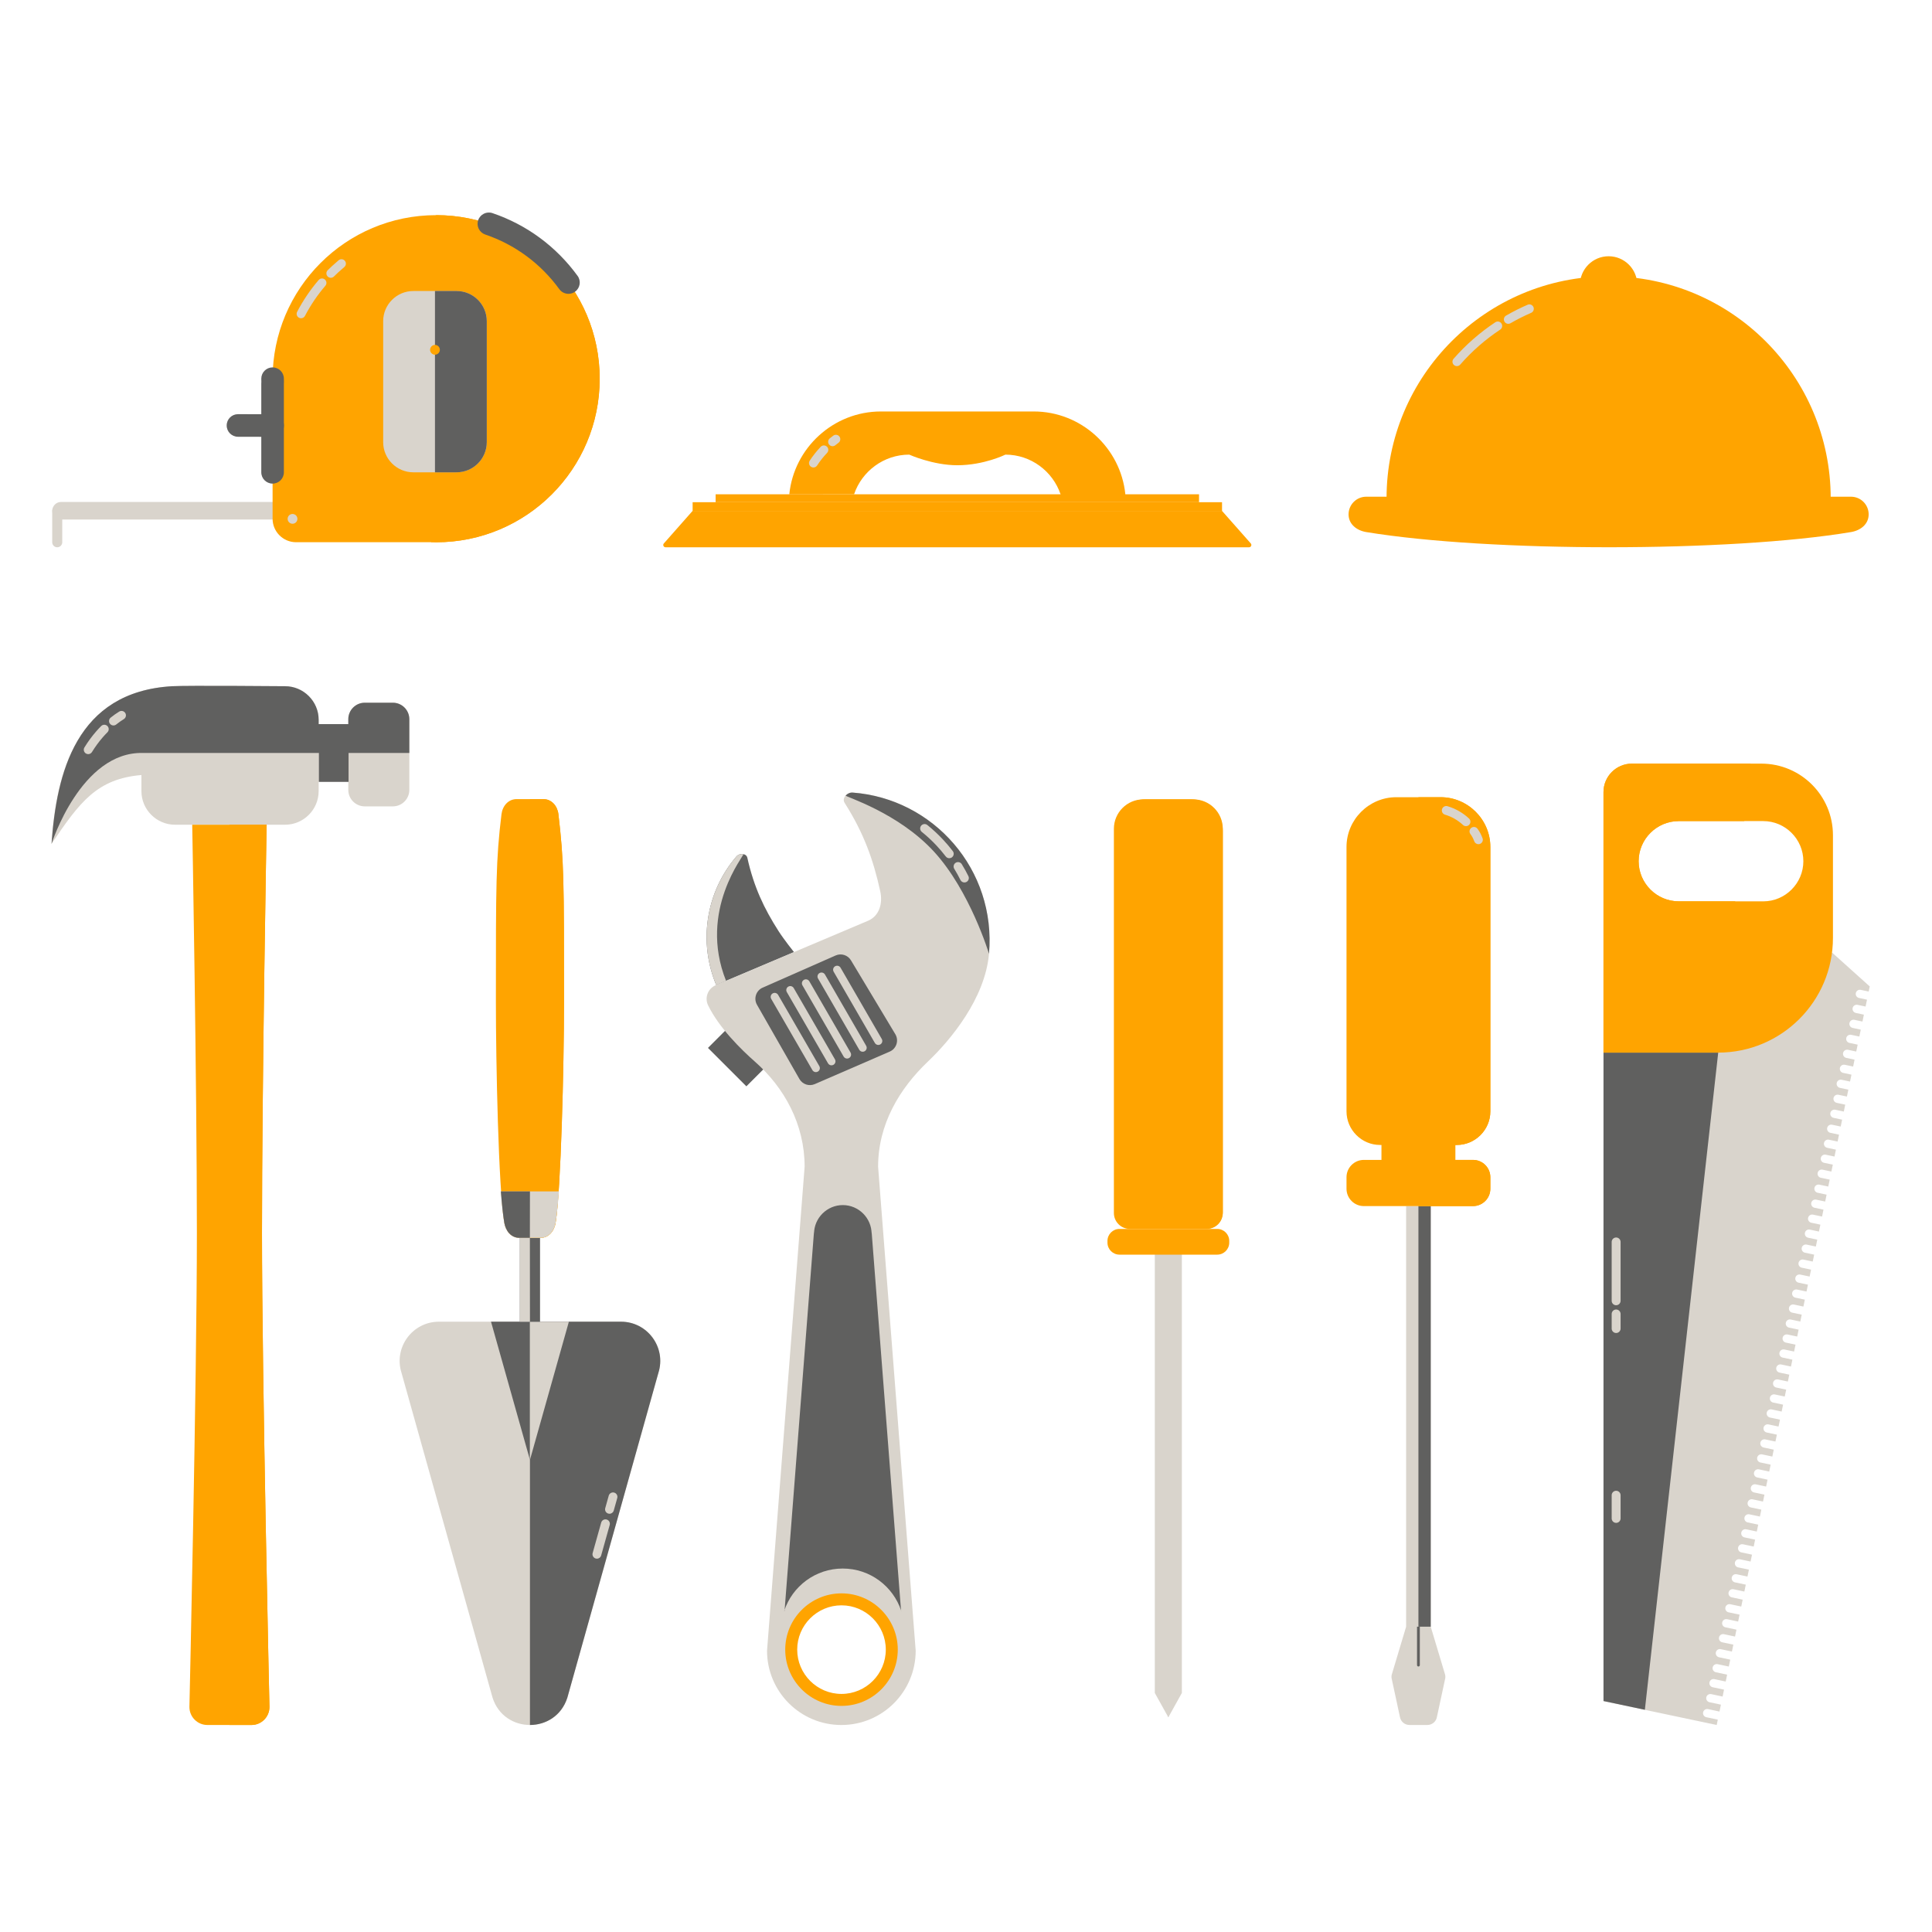 <svg width="300" height="300" viewBox="0 0 300 300" fill="none" xmlns="http://www.w3.org/2000/svg">
<path d="M61.007 109.117H56.637C55.233 109.117 54.084 110.266 54.084 111.67V112.437H49.481V111.77C49.481 108.902 47.134 106.556 44.267 106.556C44.267 106.556 29.025 106.422 26.721 106.556C11.784 107.425 8.677 120.171 8 131.04C12.395 124.503 15.087 120.931 21.96 120.346V122.849C21.96 125.716 24.307 128.063 27.175 128.063H44.266C47.134 128.063 49.48 125.716 49.48 122.849V121.401H54.083V122.66C54.083 124.064 55.232 125.213 56.636 125.213H61.006C62.41 125.213 63.559 124.064 63.559 122.66V111.67C63.56 110.266 62.411 109.117 61.007 109.117Z" fill="#D9D4CC"/>
<path d="M61.007 109.117H56.637C55.233 109.117 54.084 110.266 54.084 111.67V112.437H49.481V111.77C49.481 108.902 47.134 106.556 44.267 106.556C44.267 106.556 29.025 106.422 26.721 106.556C11.784 107.425 8.785 120.062 8 131.04C8 131.04 12.555 116.684 22.193 116.919H63.56V111.67C63.56 110.266 62.411 109.117 61.007 109.117Z" fill="#60605F"/>
<path d="M13.696 117.102C13.574 117.102 13.45 117.069 13.338 117C13.014 116.802 12.914 116.379 13.113 116.057C13.656 115.172 14.261 114.346 14.909 113.601C15.167 113.304 15.436 113.014 15.711 112.74C15.979 112.472 16.413 112.472 16.681 112.74C16.95 113.007 16.95 113.442 16.681 113.71C16.429 113.962 16.181 114.228 15.944 114.501C15.345 115.19 14.786 115.955 14.281 116.775C14.152 116.986 13.927 117.102 13.696 117.102Z" fill="#D9D4CC"/>
<path d="M17.618 112.649C17.417 112.649 17.217 112.561 17.082 112.392C16.846 112.096 16.893 111.664 17.189 111.428C17.649 111.059 18.003 110.816 18.503 110.499C18.822 110.297 19.246 110.391 19.449 110.711C19.652 111.03 19.556 111.455 19.237 111.657C18.779 111.947 18.467 112.162 18.046 112.499C17.92 112.6 17.768 112.649 17.618 112.649Z" fill="#D9D4CC"/>
<path d="M39.043 267.857H32.209C30.665 267.857 29.413 266.605 29.413 265.061C29.413 265.061 30.572 214.194 30.572 191.443C30.572 167.994 29.848 128.066 29.848 128.066H41.406C41.406 128.066 40.682 167.994 40.682 191.443C40.682 214.194 41.841 265.061 41.841 265.061C41.84 266.605 40.588 267.857 39.043 267.857Z" fill="#FFA400"/>
<path d="M39.043 267.856H35.626V128.064H41.405C41.405 128.064 40.681 167.992 40.681 191.441C40.681 214.192 41.84 265.059 41.84 265.059C41.839 266.604 40.587 267.856 39.043 267.856Z" fill="#FFA400"/>
<path d="M54.123 112.441H49.52V121.404H54.123V112.441Z" fill="#60605F"/>
<path d="M248.989 264.14L266.568 267.858L266.74 267.026L264.953 266.647C264.607 266.574 264.385 266.232 264.458 265.885C264.532 265.538 264.873 265.316 265.221 265.39L267.001 265.767L267.223 264.697L265.448 264.32C265.102 264.246 264.88 263.904 264.953 263.558C265.026 263.21 265.368 262.989 265.715 263.063L267.484 263.438L267.706 262.367L265.942 261.993C265.596 261.919 265.374 261.579 265.447 261.231C265.521 260.883 265.862 260.662 266.21 260.736L267.967 261.109L268.188 260.039L266.436 259.667C266.089 259.593 265.866 259.252 265.941 258.905C266.015 258.558 266.356 258.336 266.704 258.41L268.449 258.78L268.671 257.71L266.931 257.34C266.584 257.266 266.361 256.925 266.435 256.578C266.509 256.23 266.85 256.009 267.198 256.083L268.932 256.451L269.154 255.381L267.424 255.014C267.077 254.94 266.855 254.597 266.929 254.252C267.003 253.904 267.344 253.683 267.692 253.756L269.415 254.122L269.637 253.052L267.919 252.687C267.572 252.613 267.35 252.273 267.424 251.925C267.497 251.577 267.839 251.356 268.186 251.43L269.898 251.793L270.119 250.723L268.413 250.361C268.066 250.287 267.844 249.946 267.917 249.599C267.991 249.251 268.332 249.03 268.68 249.104L270.38 249.464L270.602 248.394L268.907 248.034C268.56 247.96 268.339 247.619 268.412 247.272C268.486 246.924 268.827 246.703 269.175 246.776L270.863 247.135L271.085 246.064L269.402 245.707C269.055 245.633 268.833 245.292 268.906 244.945C268.98 244.597 269.321 244.376 269.669 244.45L271.346 244.806L271.568 243.735L269.895 243.38C269.548 243.306 269.328 242.966 269.4 242.618C269.474 242.27 269.815 242.049 270.163 242.123L271.829 242.476L272.051 241.406L270.39 241.053C270.043 240.979 269.822 240.638 269.895 240.291C269.968 239.943 270.31 239.722 270.657 239.796L272.312 240.147L272.534 239.076L270.884 238.726C270.537 238.653 270.314 238.311 270.388 237.964C270.462 237.617 270.803 237.396 271.151 237.469L272.794 237.818L273.016 236.747L271.377 236.399C271.03 236.326 270.808 235.984 270.882 235.637C270.956 235.29 271.297 235.068 271.645 235.142L273.277 235.488L273.499 234.418L271.871 234.072C271.524 233.998 271.301 233.656 271.376 233.31C271.45 232.962 271.791 232.741 272.139 232.815L273.759 233.159L273.98 232.089L272.364 231.746C272.017 231.673 271.795 231.332 271.869 230.984C271.943 230.637 272.284 230.415 272.632 230.489L274.241 230.83L274.463 229.76L272.859 229.419C272.512 229.346 272.29 229.004 272.363 228.657C272.437 228.31 272.778 228.088 273.126 228.162L274.724 228.501L274.945 227.431L273.352 227.093C273.005 227.019 272.784 226.677 272.857 226.331C272.93 225.983 273.271 225.762 273.619 225.836L275.206 226.173L275.428 225.102L273.846 224.766C273.499 224.693 273.279 224.35 273.351 224.004C273.425 223.657 273.766 223.435 274.114 223.509L275.689 223.843L275.91 222.773L274.34 222.439C273.993 222.365 273.772 222.025 273.845 221.677C273.919 221.33 274.26 221.108 274.608 221.182L276.171 221.514L276.393 220.443L274.834 220.112C274.487 220.038 274.264 219.697 274.339 219.35C274.412 219.002 274.754 218.781 275.101 218.855L276.654 219.185L276.875 218.114L275.328 217.786C274.981 217.712 274.758 217.37 274.832 217.024C274.906 216.676 275.247 216.455 275.595 216.528L277.136 216.855L277.358 215.785L275.821 215.458C275.474 215.385 275.252 215.042 275.326 214.697C275.4 214.349 275.741 214.128 276.089 214.201L277.619 214.526L277.84 213.455L276.316 213.131C275.969 213.058 275.747 212.717 275.821 212.369C275.894 212.022 276.236 211.8 276.583 211.874L278.101 212.197L278.323 211.126L276.81 210.805C276.463 210.731 276.241 210.39 276.315 210.043C276.389 209.695 276.73 209.474 277.078 209.548L278.584 209.867L278.806 208.797L277.303 208.478C276.956 208.405 276.735 208.063 276.808 207.716C276.882 207.369 277.223 207.148 277.571 207.221L279.067 207.539L279.289 206.468L277.798 206.151C277.451 206.078 277.23 205.735 277.303 205.389C277.376 205.042 277.718 204.82 278.065 204.894L279.55 205.209L279.771 204.139L278.291 203.826C277.944 203.752 277.721 203.411 277.796 203.064C277.869 202.716 278.211 202.495 278.558 202.568L280.032 202.881L280.254 201.81L278.785 201.498C278.438 201.425 278.216 201.083 278.29 200.736C278.364 200.389 278.705 200.168 279.053 200.241L280.515 200.551L280.737 199.481L279.28 199.171C278.933 199.098 278.71 198.756 278.785 198.409C278.858 198.062 279.2 197.84 279.547 197.914L280.998 198.222L281.22 197.151L279.774 196.845C279.427 196.771 279.205 196.428 279.278 196.083C279.352 195.735 279.693 195.514 280.041 195.588L281.48 195.893L281.702 194.822L280.267 194.518C279.92 194.444 279.698 194.103 279.772 193.756C279.846 193.408 280.187 193.187 280.535 193.261L281.962 193.563L282.184 192.493L280.761 192.191C280.414 192.117 280.193 191.776 280.266 191.429C280.34 191.081 280.681 190.86 281.029 190.933L282.445 191.234L282.667 190.163L281.256 189.864C280.909 189.79 280.687 189.448 280.76 189.102C280.834 188.754 281.175 188.533 281.523 188.607L282.928 188.905L283.15 187.834L281.749 187.537C281.402 187.463 281.182 187.121 281.254 186.775C281.328 186.427 281.669 186.206 282.017 186.28L283.411 186.575L283.632 185.505L282.243 185.21C281.896 185.136 281.676 184.796 281.748 184.448C281.822 184.1 282.163 183.879 282.511 183.953L283.893 184.246L284.115 183.175L282.738 182.883C282.391 182.81 282.17 182.468 282.243 182.121C282.316 181.774 282.657 181.552 283.005 181.626L284.376 181.917L284.598 180.847L283.231 180.557C282.884 180.483 282.662 180.141 282.736 179.795C282.81 179.447 283.151 179.226 283.499 179.3L284.859 179.588L285.081 178.518L283.726 178.23C283.379 178.156 283.156 177.814 283.231 177.468C283.305 177.12 283.646 176.899 283.993 176.973L285.342 177.259L285.563 176.189L284.219 175.904C283.872 175.83 283.65 175.49 283.724 175.142C283.798 174.794 284.139 174.573 284.487 174.647L285.823 174.93L286.045 173.86L284.713 173.577C284.366 173.503 284.144 173.163 284.218 172.815C284.291 172.467 284.633 172.246 284.98 172.32L286.305 172.601L286.527 171.53L285.207 171.25C284.86 171.177 284.638 170.834 284.711 170.488C284.785 170.14 285.126 169.919 285.474 169.993L286.788 170.272L287.01 169.201L285.7 168.923C285.353 168.85 285.133 168.508 285.205 168.161C285.279 167.814 285.62 167.592 285.968 167.666L287.271 167.942L287.493 166.872L286.195 166.596C285.848 166.522 285.627 166.182 285.7 165.834C285.773 165.486 286.115 165.265 286.462 165.339L287.754 165.613L287.975 164.542L286.689 164.269C286.342 164.195 286.119 163.855 286.193 163.507C286.267 163.159 286.608 162.938 286.956 163.012L288.236 163.284L288.458 162.213L287.183 161.943C286.836 161.869 286.613 161.527 286.688 161.181C286.762 160.833 287.103 160.612 287.451 160.685L288.719 160.954L288.941 159.884L287.678 159.615C287.331 159.542 287.108 159.2 287.182 158.853C287.256 158.506 287.597 158.284 287.945 158.358L289.202 158.625L289.424 157.555L288.171 157.289C287.824 157.215 287.602 156.875 287.676 156.527C287.75 156.179 288.091 155.958 288.439 156.032L289.685 156.296L289.907 155.226L288.666 154.963C288.319 154.889 288.097 154.548 288.171 154.201C288.244 153.853 288.586 153.632 288.933 153.705L290.167 153.967L290.332 153.173L284.484 147.916L249.001 148.429V264.14H248.989Z" fill="#D9D4CC"/>
<path d="M266.804 163.445H248.989V264.138L255.415 265.497L266.804 163.445Z" fill="#60605F"/>
<path d="M248.989 123.001V163.449H266.805C276.644 163.449 284.62 155.473 284.62 145.634V129.694C284.62 123.554 279.643 118.576 273.502 118.576H253.414C250.969 118.577 248.989 120.558 248.989 123.001ZM273.793 127.499C277.219 127.499 280.024 130.303 280.024 133.731C280.024 137.158 277.22 139.962 273.793 139.962H260.676C257.249 139.962 254.445 137.158 254.445 133.731C254.445 130.303 257.248 127.499 260.676 127.499H273.793Z" fill="#FFA400"/>
<path d="M253.413 118.576C250.969 118.576 248.989 120.557 248.989 122.999V163.448H266.805L269.444 139.959H260.676C257.249 139.959 254.445 137.155 254.445 133.728C254.445 130.3 257.248 127.497 260.676 127.497H270.844L271.847 118.574H253.413V118.576Z" fill="#FFA400"/>
<path d="M251.645 232.178V235.779C251.645 236.162 251.335 236.471 250.952 236.471C250.57 236.471 250.26 236.162 250.26 235.779V232.178C250.26 231.796 250.57 231.486 250.952 231.486C251.335 231.486 251.645 231.796 251.645 232.178Z" fill="#D9D4CC"/>
<path d="M251.645 192.85V201.985C251.645 202.368 251.335 202.677 250.952 202.677C250.57 202.677 250.26 202.368 250.26 201.985V192.85C250.26 192.468 250.57 192.158 250.952 192.158C251.335 192.158 251.645 192.468 251.645 192.85Z" fill="#D9D4CC"/>
<path d="M251.645 204.032V206.296C251.645 206.678 251.335 206.988 250.952 206.988C250.57 206.988 250.26 206.678 250.26 206.296V204.032C250.26 203.649 250.57 203.34 250.952 203.34C251.335 203.339 251.645 203.649 251.645 204.032Z" fill="#D9D4CC"/>
<path d="M88.097 263.616L102.232 213.186C103.49 209.252 100.555 205.232 96.426 205.232H68.156C64.027 205.232 61.092 209.252 62.35 213.186L76.485 263.616C78.292 269.269 86.29 269.269 88.097 263.616Z" fill="#D9D4CC"/>
<path d="M88.097 263.616L102.232 213.186C103.49 209.252 100.554 205.232 96.425 205.232H82.29V267.856C84.742 267.855 87.193 266.442 88.097 263.616Z" fill="#60605F"/>
<path d="M82.291 226.692L76.244 205.232H82.291V226.692Z" fill="#60605F"/>
<path d="M88.336 205.232H82.29V226.692" fill="#D9D4CC"/>
<path d="M83.858 192.211H80.724V205.234H83.858V192.211Z" fill="#60605F"/>
<path d="M82.28 192.211H80.724V205.234H82.291L82.28 192.211Z" fill="#D9D4CC"/>
<path d="M80.215 124.086H84.367C85.656 124.086 86.56 125.149 86.71 126.43C87.579 133.841 87.579 136.683 87.579 155.541C87.579 165.726 87.091 184.86 86.276 189.867C86.068 191.14 85.221 192.211 83.932 192.211H80.649C79.36 192.211 78.521 191.138 78.305 189.867C77.391 184.48 77.002 164.869 77.002 155.541C77.002 137.224 77.002 133.57 77.871 126.43C78.026 125.15 78.926 124.086 80.215 124.086Z" fill="#FFA400"/>
<path d="M82.291 124.086H84.368C85.657 124.086 86.561 125.149 86.711 126.43C87.58 133.841 87.58 136.683 87.58 155.541C87.58 165.726 87.092 184.86 86.277 189.867C86.07 191.14 85.222 192.211 83.933 192.211H82.281L82.291 124.086Z" fill="#FFA400"/>
<path d="M86.788 184.996C86.636 187.025 86.465 188.709 86.276 189.868C86.069 191.14 85.221 192.212 83.932 192.212H80.649C79.36 192.212 78.521 191.139 78.305 189.868C78.103 188.673 77.926 186.993 77.773 184.998L86.788 184.996Z" fill="#D9D4CC"/>
<path d="M82.29 184.996L82.28 192.212H80.649C79.36 192.212 78.521 191.139 78.305 189.868C78.103 188.673 77.926 186.993 77.773 184.998L82.29 184.996Z" fill="#60605F"/>
<path d="M92.688 242.03C92.626 242.03 92.564 242.022 92.502 242.004C92.137 241.902 91.924 241.523 92.027 241.158L93.353 236.427C93.456 236.061 93.835 235.849 94.199 235.952C94.564 236.054 94.777 236.432 94.674 236.797L93.348 241.529C93.263 241.832 92.988 242.03 92.688 242.03Z" fill="#D9D4CC"/>
<path d="M94.643 235.056C94.581 235.056 94.519 235.048 94.457 235.03C94.092 234.928 93.879 234.549 93.982 234.184L94.525 232.245C94.628 231.88 95.007 231.667 95.371 231.77C95.737 231.872 95.949 232.251 95.846 232.616L95.303 234.555C95.217 234.858 94.942 235.056 94.643 235.056Z" fill="#D9D4CC"/>
<path d="M123.29 147.84C123.29 147.84 121.761 145.937 120.889 144.574C118.654 141.084 117.063 137.756 116.044 133.184C115.887 132.482 114.828 132.441 114.358 132.987C109.516 138.621 108.466 146.392 111.21 152.952L123.29 147.84Z" fill="#60605F"/>
<path d="M112.742 152.304C108.346 141.306 115.721 132.686 115.421 132.631C115.054 132.564 114.617 132.687 114.359 132.987C109.517 138.621 108.467 146.392 111.211 152.952L112.742 152.304Z" fill="#D9D4CC"/>
<path d="M112.802 159.849L109.933 162.719L115.897 168.683L118.767 165.814L112.802 159.849Z" fill="#60605F"/>
<path d="M132.406 123.07C131.548 123.005 130.686 123.935 131.148 124.661C134.152 129.389 135.62 133.548 136.682 138.39C137.096 140.279 136.557 142.227 134.775 142.981L111.136 152.984C109.924 153.498 109.375 154.926 109.954 156.11C111.664 159.609 115.075 162.963 117.205 164.836C121.79 168.867 124.942 174.582 124.942 181.163L119.105 256.316C119.105 262.69 124.272 267.858 130.647 267.858C137.021 267.858 142.188 262.69 142.188 256.316L136.351 181.163C136.351 174.582 139.662 169.041 144.088 164.836C147.574 161.524 152.959 155.071 153.571 148.102C154.717 135.056 144.97 124.02 132.406 123.07ZM138.476 256.155C138.476 260.467 134.981 263.963 130.668 263.963C126.356 263.963 122.86 260.467 122.86 256.155C122.86 251.843 126.356 248.347 130.668 248.347C134.981 248.347 138.476 251.843 138.476 256.155Z" fill="#D9D4CC"/>
<path d="M153.57 148.102C154.716 135.055 144.969 124.019 132.405 123.07C131.993 123.039 131.579 123.237 131.312 123.534C131.169 123.694 139.431 126.141 145.031 132.244C150.631 138.346 153.57 148.102 153.57 148.102Z" fill="#60605F"/>
<path d="M147.405 133.262C147.199 133.262 146.996 133.17 146.861 132.994C146.393 132.385 145.891 131.794 145.366 131.239C144.673 130.505 143.923 129.812 143.138 129.178C142.843 128.94 142.797 128.509 143.035 128.214C143.272 127.92 143.705 127.873 143.999 128.11C144.832 128.782 145.627 129.518 146.364 130.297C146.92 130.887 147.453 131.513 147.949 132.16C148.18 132.46 148.123 132.891 147.823 133.121C147.698 133.217 147.551 133.262 147.405 133.262Z" fill="#D9D4CC"/>
<path d="M149.755 137.028C149.503 137.028 149.26 136.888 149.141 136.647C148.846 136.056 148.523 135.471 148.178 134.909C147.98 134.586 148.082 134.164 148.405 133.966C148.728 133.769 149.15 133.869 149.347 134.193C149.713 134.789 150.057 135.41 150.368 136.037C150.537 136.376 150.399 136.787 150.06 136.956C149.962 137.005 149.857 137.028 149.755 137.028Z" fill="#D9D4CC"/>
<path d="M135.343 191.596C135.343 189.137 133.331 187.125 130.872 187.125C128.412 187.125 126.4 189.137 126.4 191.596V191.244L121.825 250.148L121.773 250.131C123.029 246.316 126.622 243.562 130.857 243.562C135.095 243.562 138.69 246.32 139.942 250.14L139.917 250.148L135.342 191.244" fill="#60605F"/>
<path d="M118.423 153.36L129.758 148.364C130.629 147.98 131.648 148.304 132.138 149.119L139.024 160.587C139.611 161.566 139.203 162.837 138.157 163.291L126.521 168.338C125.638 168.721 124.609 168.379 124.131 167.543L117.546 156.023C116.99 155.052 117.399 153.812 118.423 153.36Z" fill="#60605F"/>
<path d="M126.688 166.478C126.474 166.478 126.266 166.367 126.151 166.168L119.752 155.104C119.581 154.808 119.682 154.429 119.979 154.258C120.274 154.085 120.654 154.188 120.825 154.483L127.224 165.547C127.395 165.844 127.294 166.223 126.998 166.394C126.901 166.451 126.794 166.478 126.688 166.478Z" fill="#D9D4CC"/>
<path d="M129.113 165.423C128.899 165.423 128.691 165.313 128.576 165.114L122.177 154.05C122.006 153.753 122.107 153.375 122.403 153.203C122.698 153.031 123.079 153.132 123.25 153.429L129.649 164.493C129.82 164.789 129.719 165.168 129.422 165.339C129.326 165.397 129.219 165.423 129.113 165.423Z" fill="#D9D4CC"/>
<path d="M131.537 164.373C131.323 164.373 131.115 164.263 131 164.064L124.601 152.999C124.43 152.703 124.531 152.324 124.827 152.153C125.123 151.98 125.502 152.082 125.674 152.378L132.073 163.443C132.244 163.739 132.143 164.118 131.846 164.289C131.749 164.346 131.642 164.373 131.537 164.373Z" fill="#D9D4CC"/>
<path d="M133.961 163.316C133.747 163.316 133.538 163.205 133.424 163.006L127.025 151.942C126.853 151.646 126.955 151.267 127.251 151.096C127.547 150.923 127.926 151.026 128.098 151.321L134.496 162.385C134.668 162.682 134.567 163.06 134.27 163.232C134.173 163.29 134.066 163.316 133.961 163.316Z" fill="#D9D4CC"/>
<path d="M136.386 162.261C136.172 162.261 135.963 162.15 135.848 161.951L129.45 150.887C129.278 150.591 129.379 150.212 129.676 150.041C129.972 149.869 130.35 149.97 130.522 150.266L136.921 161.33C137.093 161.627 136.991 162.006 136.695 162.177C136.597 162.234 136.491 162.261 136.386 162.261Z" fill="#D9D4CC"/>
<path d="M130.668 264.891C125.85 264.891 121.931 260.971 121.931 256.154C121.931 251.336 125.85 247.416 130.668 247.416C135.486 247.416 139.406 251.336 139.406 256.154C139.406 260.971 135.486 264.891 130.668 264.891ZM130.668 249.275C126.876 249.275 123.79 252.36 123.79 256.153C123.79 259.945 126.876 263.031 130.668 263.031C134.461 263.031 137.546 259.945 137.546 256.153C137.547 252.361 134.461 249.275 130.668 249.275Z" fill="#FFA400"/>
<path d="M284.27 77.38H215.303C215.303 58.335 230.742 42.897 249.786 42.897C268.831 42.897 284.27 58.336 284.27 77.38Z" fill="#FFA400"/>
<path d="M234.206 50.284C233.969 50.284 233.739 50.161 233.612 49.942C233.422 49.613 233.534 49.194 233.862 49.005C234.941 48.381 236.067 47.814 237.209 47.32C237.557 47.17 237.96 47.33 238.111 47.677C238.261 48.025 238.101 48.428 237.753 48.579C236.66 49.052 235.582 49.594 234.549 50.192C234.441 50.255 234.323 50.284 234.206 50.284Z" fill="#D9D4CC"/>
<path d="M226.223 56.851C226.062 56.851 225.902 56.796 225.771 56.681C225.486 56.432 225.457 55.999 225.707 55.713C227.608 53.54 229.791 51.631 232.194 50.038C232.51 49.829 232.935 49.915 233.144 50.231C233.353 50.547 233.267 50.972 232.951 51.182C230.65 52.707 228.56 54.536 226.739 56.617C226.604 56.772 226.414 56.851 226.223 56.851Z" fill="#D9D4CC"/>
<path d="M245.336 77.38V44.24C245.336 41.783 247.328 39.791 249.785 39.791C252.242 39.791 254.234 41.783 254.234 44.24V77.38H245.336Z" fill="#FFA400"/>
<path d="M287.419 82.62C268.646 85.758 231.274 85.767 212.152 82.62C210.655 82.373 209.405 81.39 209.405 79.873C209.405 78.357 210.635 77.127 212.152 77.127H287.419C288.936 77.127 290.165 78.357 290.165 79.873C290.165 81.39 288.915 82.371 287.419 82.62Z" fill="#FFA400"/>
<path d="M234.893 71.961C234.427 71.961 234.011 71.635 233.915 71.161L231.277 58.119C231.168 57.578 231.518 57.052 232.058 56.942C232.598 56.832 233.125 57.181 233.235 57.723L235.873 70.765C235.982 71.305 235.632 71.832 235.092 71.942C235.025 71.955 234.959 71.961 234.893 71.961Z" fill="#FFA400"/>
<path d="M264.676 71.96C264.611 71.96 264.544 71.954 264.478 71.94C263.937 71.831 263.588 71.304 263.697 70.763L266.335 57.721C266.444 57.18 266.97 56.83 267.512 56.94C268.052 57.05 268.402 57.577 268.292 58.117L265.654 71.159C265.558 71.633 265.141 71.96 264.676 71.96Z" fill="#FFA400"/>
<path d="M50.122 80.672H9.485C8.732 80.672 8.121 80.061 8.121 79.308C8.121 78.554 8.732 77.943 9.485 77.943H50.122C50.875 77.943 51.486 78.554 51.486 79.308C51.486 80.061 50.875 80.672 50.122 80.672Z" fill="#D9D4CC"/>
<path d="M67.724 33.408C53.698 33.408 42.327 44.779 42.327 58.805C42.327 58.978 42.337 59.149 42.34 59.321C42.334 59.405 42.327 59.49 42.327 59.577V80.555C42.327 82.557 43.965 84.194 45.967 84.194H66.945C66.995 84.194 67.043 84.189 67.092 84.187C67.303 84.192 67.512 84.203 67.724 84.203C81.751 84.203 93.121 72.832 93.121 58.806C93.121 44.779 81.751 33.408 67.724 33.408Z" fill="#FFA400"/>
<path d="M67.725 33.408L66.945 84.194C66.995 84.194 67.044 84.189 67.093 84.187C67.304 84.192 67.513 84.203 67.725 84.203C81.751 84.203 93.122 72.832 93.122 58.806C93.122 44.779 81.751 33.408 67.725 33.408Z" fill="#FFA400"/>
<path d="M88.271 45.625C87.729 45.625 87.195 45.375 86.852 44.904C83.957 40.927 79.978 37.992 75.347 36.416C74.43 36.103 73.939 35.107 74.251 34.19C74.564 33.273 75.559 32.781 76.477 33.094C81.797 34.905 86.366 38.274 89.688 42.838C90.259 43.621 90.086 44.719 89.303 45.288C88.99 45.516 88.629 45.625 88.271 45.625Z" fill="#60605F"/>
<path d="M42.326 75.094C41.357 75.094 40.572 74.309 40.572 73.341V59.572C40.572 59.474 40.577 59.377 40.584 59.28L40.581 59.175C40.577 59.05 40.573 58.926 40.573 58.801C40.573 57.832 41.358 57.047 42.327 57.047C43.296 57.047 44.081 57.832 44.081 58.801C44.081 58.886 44.084 58.971 44.087 59.056L44.093 59.282C44.094 59.334 44.093 59.386 44.089 59.438C44.089 59.438 44.087 59.476 44.087 59.477C44.084 59.509 44.081 59.541 44.081 59.574V73.341C44.081 74.309 43.295 75.094 42.326 75.094Z" fill="#60605F"/>
<path d="M42.339 67.833C42.338 67.833 42.336 67.833 42.335 67.833L36.949 67.82C35.98 67.818 35.196 67.031 35.199 66.062C35.201 65.095 35.986 64.312 36.953 64.312C36.955 64.312 36.956 64.312 36.957 64.312L42.343 64.326C43.312 64.328 44.096 65.115 44.093 66.084C44.091 67.051 43.306 67.833 42.339 67.833Z" fill="#60605F"/>
<path d="M8.887 84.981C8.456 84.981 8.107 84.632 8.107 84.202V79.311C8.107 78.88 8.457 78.531 8.887 78.531C9.318 78.531 9.666 78.88 9.666 79.311V84.202C9.666 84.632 9.318 84.981 8.887 84.981Z" fill="#D9D4CC"/>
<path d="M70.911 73.34H64.177C61.603 73.34 59.499 71.234 59.499 68.662V49.865C59.499 47.292 61.604 45.188 64.177 45.188H70.911C73.484 45.188 75.588 47.293 75.588 49.865V68.662C75.588 71.234 73.483 73.34 70.911 73.34Z" fill="#D9D4CC"/>
<path d="M70.909 73.34H67.542V45.188H70.909C73.482 45.188 75.587 47.293 75.587 49.865V68.662C75.587 71.234 73.482 73.34 70.909 73.34Z" fill="#60605F"/>
<path d="M45.423 81.327C45.842 81.327 46.182 80.987 46.182 80.568C46.182 80.148 45.842 79.809 45.423 79.809C45.004 79.809 44.664 80.148 44.664 80.568C44.664 80.987 45.004 81.327 45.423 81.327Z" fill="#D9D4CC"/>
<path d="M67.542 55.075C67.962 55.075 68.301 54.735 68.301 54.316C68.301 53.897 67.962 53.557 67.542 53.557C67.123 53.557 66.783 53.897 66.783 54.316C66.783 54.735 67.123 55.075 67.542 55.075Z" fill="#FFA400"/>
<path d="M46.748 49.418C46.641 49.418 46.532 49.393 46.431 49.34C46.096 49.165 45.965 48.751 46.141 48.415C47.06 46.652 48.184 44.991 49.483 43.479C49.729 43.192 50.163 43.159 50.45 43.405C50.737 43.652 50.77 44.085 50.524 44.373C49.293 45.805 48.228 47.379 47.357 49.049C47.234 49.283 46.995 49.418 46.748 49.418Z" fill="#D9D4CC"/>
<path d="M51.367 43.135C51.192 43.135 51.016 43.067 50.882 42.933C50.614 42.664 50.615 42.23 50.884 41.962C51.118 41.73 51.356 41.501 51.599 41.278C51.92 40.981 52.249 40.692 52.586 40.411C52.878 40.168 53.31 40.208 53.552 40.499C53.795 40.79 53.755 41.222 53.465 41.465C53.146 41.73 52.834 42.005 52.529 42.286C52.299 42.498 52.074 42.714 51.853 42.935C51.717 43.068 51.542 43.135 51.367 43.135Z" fill="#D9D4CC"/>
<path d="M160.519 63.893H136.783C129.402 63.893 123.282 69.561 122.561 76.76L132.62 76.752C133.83 73.182 137.22 70.594 141.186 70.594C141.186 70.594 144.842 72.243 148.652 72.243C152.79 72.243 156.117 70.594 156.117 70.594C160.083 70.594 163.473 73.182 164.683 76.752C164.989 77.657 174.79 77.224 174.742 76.752C174.015 69.558 167.896 63.893 160.519 63.893Z" fill="#FFA400"/>
<path d="M126.307 72.591C126.179 72.591 126.048 72.555 125.933 72.479C125.616 72.272 125.526 71.847 125.734 71.53C126.233 70.766 126.805 70.043 127.436 69.381C127.697 69.107 128.131 69.096 128.405 69.357C128.679 69.618 128.691 70.052 128.429 70.326C127.856 70.928 127.335 71.586 126.882 72.281C126.75 72.481 126.531 72.591 126.307 72.591Z" fill="#D9D4CC"/>
<path d="M129.28 69.288C129.081 69.288 128.884 69.202 128.748 69.035C128.508 68.741 128.553 68.309 128.847 68.07C129.024 67.926 129.205 67.785 129.388 67.649C129.693 67.423 130.122 67.487 130.348 67.791C130.573 68.096 130.509 68.525 130.205 68.751C130.038 68.874 129.874 69.002 129.713 69.133C129.586 69.237 129.432 69.288 129.28 69.288Z" fill="#D9D4CC"/>
<path d="M193.952 84.981H103.349C103.041 84.981 102.877 84.617 103.08 84.386L107.547 79.328H189.753L194.221 84.386C194.425 84.617 194.261 84.981 193.952 84.981Z" fill="#FFA400"/>
<path d="M189.757 77.982H107.551V79.328H189.757V77.982Z" fill="#FFA400"/>
<path d="M186.184 76.752H111.121V77.98H186.184V76.752Z" fill="#FFA400"/>
<path d="M225.992 176.049H214.512V180.543H225.992V176.049Z" fill="#FFA400"/>
<path d="M222.164 187.281H218.341V252.599H222.164V187.281Z" fill="#D9D4CC"/>
<path d="M222.164 187.281H220.253V252.599H222.164V187.281Z" fill="#60605F"/>
<path d="M226.204 177.79H214.3C211.432 177.79 209.085 175.443 209.085 172.575V131.517C209.085 127.267 212.562 123.789 216.813 123.789H223.691C227.942 123.789 231.42 127.266 231.42 131.517V172.575C231.419 175.443 229.072 177.79 226.204 177.79Z" fill="#FFA400"/>
<path d="M228.734 187.281H211.771C210.294 187.281 209.085 186.072 209.085 184.595V182.795C209.085 181.318 210.294 180.109 211.771 180.109H228.734C230.211 180.109 231.42 181.318 231.42 182.795V184.595C231.42 186.072 230.211 187.281 228.734 187.281Z" fill="#FFA400"/>
<path d="M226.205 177.79H220.253V123.789H223.692C227.942 123.789 231.42 127.266 231.42 131.517V172.575C231.42 175.443 229.073 177.79 226.205 177.79Z" fill="#FFA400"/>
<path d="M229.567 131.085C229.295 131.085 229.038 130.922 228.931 130.654C228.719 130.128 228.647 129.958 228.316 129.496C228.094 129.188 228.164 128.76 228.472 128.539C228.78 128.318 229.208 128.389 229.43 128.696C229.827 129.248 229.952 129.515 230.204 130.143C230.346 130.495 230.175 130.894 229.823 131.035C229.738 131.068 229.652 131.085 229.567 131.085Z" fill="#D9D4CC"/>
<path d="M227.638 128.283C227.471 128.283 227.304 128.222 227.172 128.099C226.376 127.36 225.41 126.807 224.379 126.502C224.016 126.394 223.81 126.012 223.917 125.648C224.025 125.286 224.41 125.079 224.77 125.186C226.002 125.552 227.155 126.212 228.105 127.094C228.383 127.352 228.399 127.786 228.141 128.064C228.005 128.209 227.822 128.283 227.638 128.283Z" fill="#D9D4CC"/>
<path d="M228.735 187.281H220.253V180.109H228.735C230.211 180.109 231.42 181.318 231.42 182.795V184.595C231.42 186.072 230.211 187.281 228.735 187.281Z" fill="#FFA400"/>
<path d="M221.642 267.855H218.863C218.112 267.855 217.476 267.303 217.37 266.56L216.085 260.589C216.051 260.35 216.076 260.107 216.157 259.88L218.341 252.596H222.164L224.348 259.88C224.429 260.106 224.454 260.35 224.42 260.589L223.135 266.56C223.029 267.303 222.393 267.855 221.642 267.855Z" fill="#D9D4CC"/>
<path d="M220.253 258.775C220.133 258.775 220.035 258.678 220.035 258.557V252.596H220.47V258.557C220.47 258.678 220.373 258.775 220.253 258.775Z" fill="#60605F"/>
<path d="M218.342 174.377C217.982 174.377 217.689 174.085 217.689 173.725V129.092C217.689 128.732 217.982 128.439 218.342 128.439C218.702 128.439 218.994 128.732 218.994 129.092V173.725C218.994 174.085 218.702 174.377 218.342 174.377Z" fill="#FFA400"/>
<path d="M215.783 174.377C215.423 174.377 215.131 174.085 215.131 173.725V129.092C215.131 128.732 215.423 128.439 215.783 128.439C216.143 128.439 216.435 128.732 216.435 129.092V173.725C216.435 174.085 216.143 174.377 215.783 174.377Z" fill="#FFA400"/>
<path d="M213.223 174.377C212.863 174.377 212.571 174.085 212.571 173.725V129.092C212.571 128.732 212.863 128.439 213.223 128.439C213.583 128.439 213.875 128.732 213.875 129.092V173.725C213.875 174.085 213.583 174.377 213.223 174.377Z" fill="#FFA400"/>
<path d="M210.663 174.377C210.303 174.377 210.011 174.085 210.011 173.725V129.092C210.011 128.732 210.303 128.439 210.663 128.439C211.023 128.439 211.315 128.732 211.315 129.092V173.725C211.315 174.085 211.023 174.377 210.663 174.377Z" fill="#FFA400"/>
<path d="M218.342 186.181C217.982 186.181 217.689 185.889 217.689 185.529V181.92C217.689 181.56 217.982 181.268 218.342 181.268C218.702 181.268 218.994 181.56 218.994 181.92V185.529C218.994 185.889 218.702 186.181 218.342 186.181Z" fill="#FFA400"/>
<path d="M215.783 186.181C215.423 186.181 215.131 185.889 215.131 185.529V181.92C215.131 181.56 215.423 181.268 215.783 181.268C216.143 181.268 216.435 181.56 216.435 181.92V185.529C216.435 185.889 216.143 186.181 215.783 186.181Z" fill="#FFA400"/>
<path d="M213.223 186.181C212.863 186.181 212.571 185.889 212.571 185.529V181.92C212.571 181.56 212.863 181.268 213.223 181.268C213.583 181.268 213.875 181.56 213.875 181.92V185.529C213.875 185.889 213.583 186.181 213.223 186.181Z" fill="#FFA400"/>
<path d="M210.663 186.181C210.303 186.181 210.011 185.889 210.011 185.529V181.92C210.011 181.56 210.303 181.268 210.663 181.268C211.023 181.268 211.315 181.56 211.315 181.92V185.529C211.315 185.889 211.023 186.181 210.663 186.181Z" fill="#FFA400"/>
<path d="M179.318 262.881V193.447H183.52V262.881L181.419 266.663L179.318 262.881Z" fill="#D9D4CC"/>
<path d="M180.562 262.881V193.447H182.277V262.881L181.419 266.663L180.562 262.881Z" fill="#D9D4CC"/>
<path d="M171.967 192.957V192.691C171.967 191.662 172.801 190.828 173.829 190.828H189.012C190.041 190.828 190.875 191.662 190.875 192.691V192.957C190.875 193.985 190.041 194.82 189.012 194.82H173.829C172.801 194.819 171.967 193.985 171.967 192.957Z" fill="#FFA400"/>
<path d="M172.964 188.351V128.694C172.964 126.17 175.01 124.123 177.535 124.123H185.305C187.83 124.123 189.876 126.169 189.876 128.694V188.351C189.876 189.718 188.767 190.826 187.4 190.826H175.439C174.072 190.826 172.964 189.718 172.964 188.351Z" fill="#FFA400"/>
<path d="M184.677 186.347V128.601C184.677 127.897 185.247 127.326 185.951 127.326H186.134C186.838 127.326 187.408 127.897 187.408 128.601V186.347C187.408 187.051 186.838 187.622 186.134 187.622H185.951C185.247 187.622 184.677 187.051 184.677 186.347Z" fill="#FFA400"/>
<path d="M180.054 186.347V128.601C180.054 127.897 180.624 127.326 181.328 127.326H181.511C182.215 127.326 182.785 127.897 182.785 128.601V186.347C182.785 187.051 182.215 187.622 181.511 187.622H181.328C180.625 187.622 180.054 187.051 180.054 186.347Z" fill="#FFA400"/>
<path d="M175.434 186.347V128.601C175.434 127.897 176.004 127.326 176.708 127.326H176.89C177.594 127.326 178.164 127.897 178.164 128.601V186.347C178.164 187.051 177.594 187.622 176.89 187.622H176.708C176.004 187.622 175.434 187.051 175.434 186.347Z" fill="#FFA400"/>
<path d="M189.875 129.018V188.174C189.875 189.505 188.899 190.604 187.619 190.792C187.973 190.336 188.19 189.765 188.19 189.136V129.979C188.19 127.274 185.998 125.083 183.293 125.083H176.177C175.641 125.083 175.128 125.17 174.644 125.329C175.504 124.577 176.632 124.121 177.862 124.121H184.979C187.684 124.121 189.875 126.313 189.875 129.018Z" fill="#FFA400"/>
</svg>
